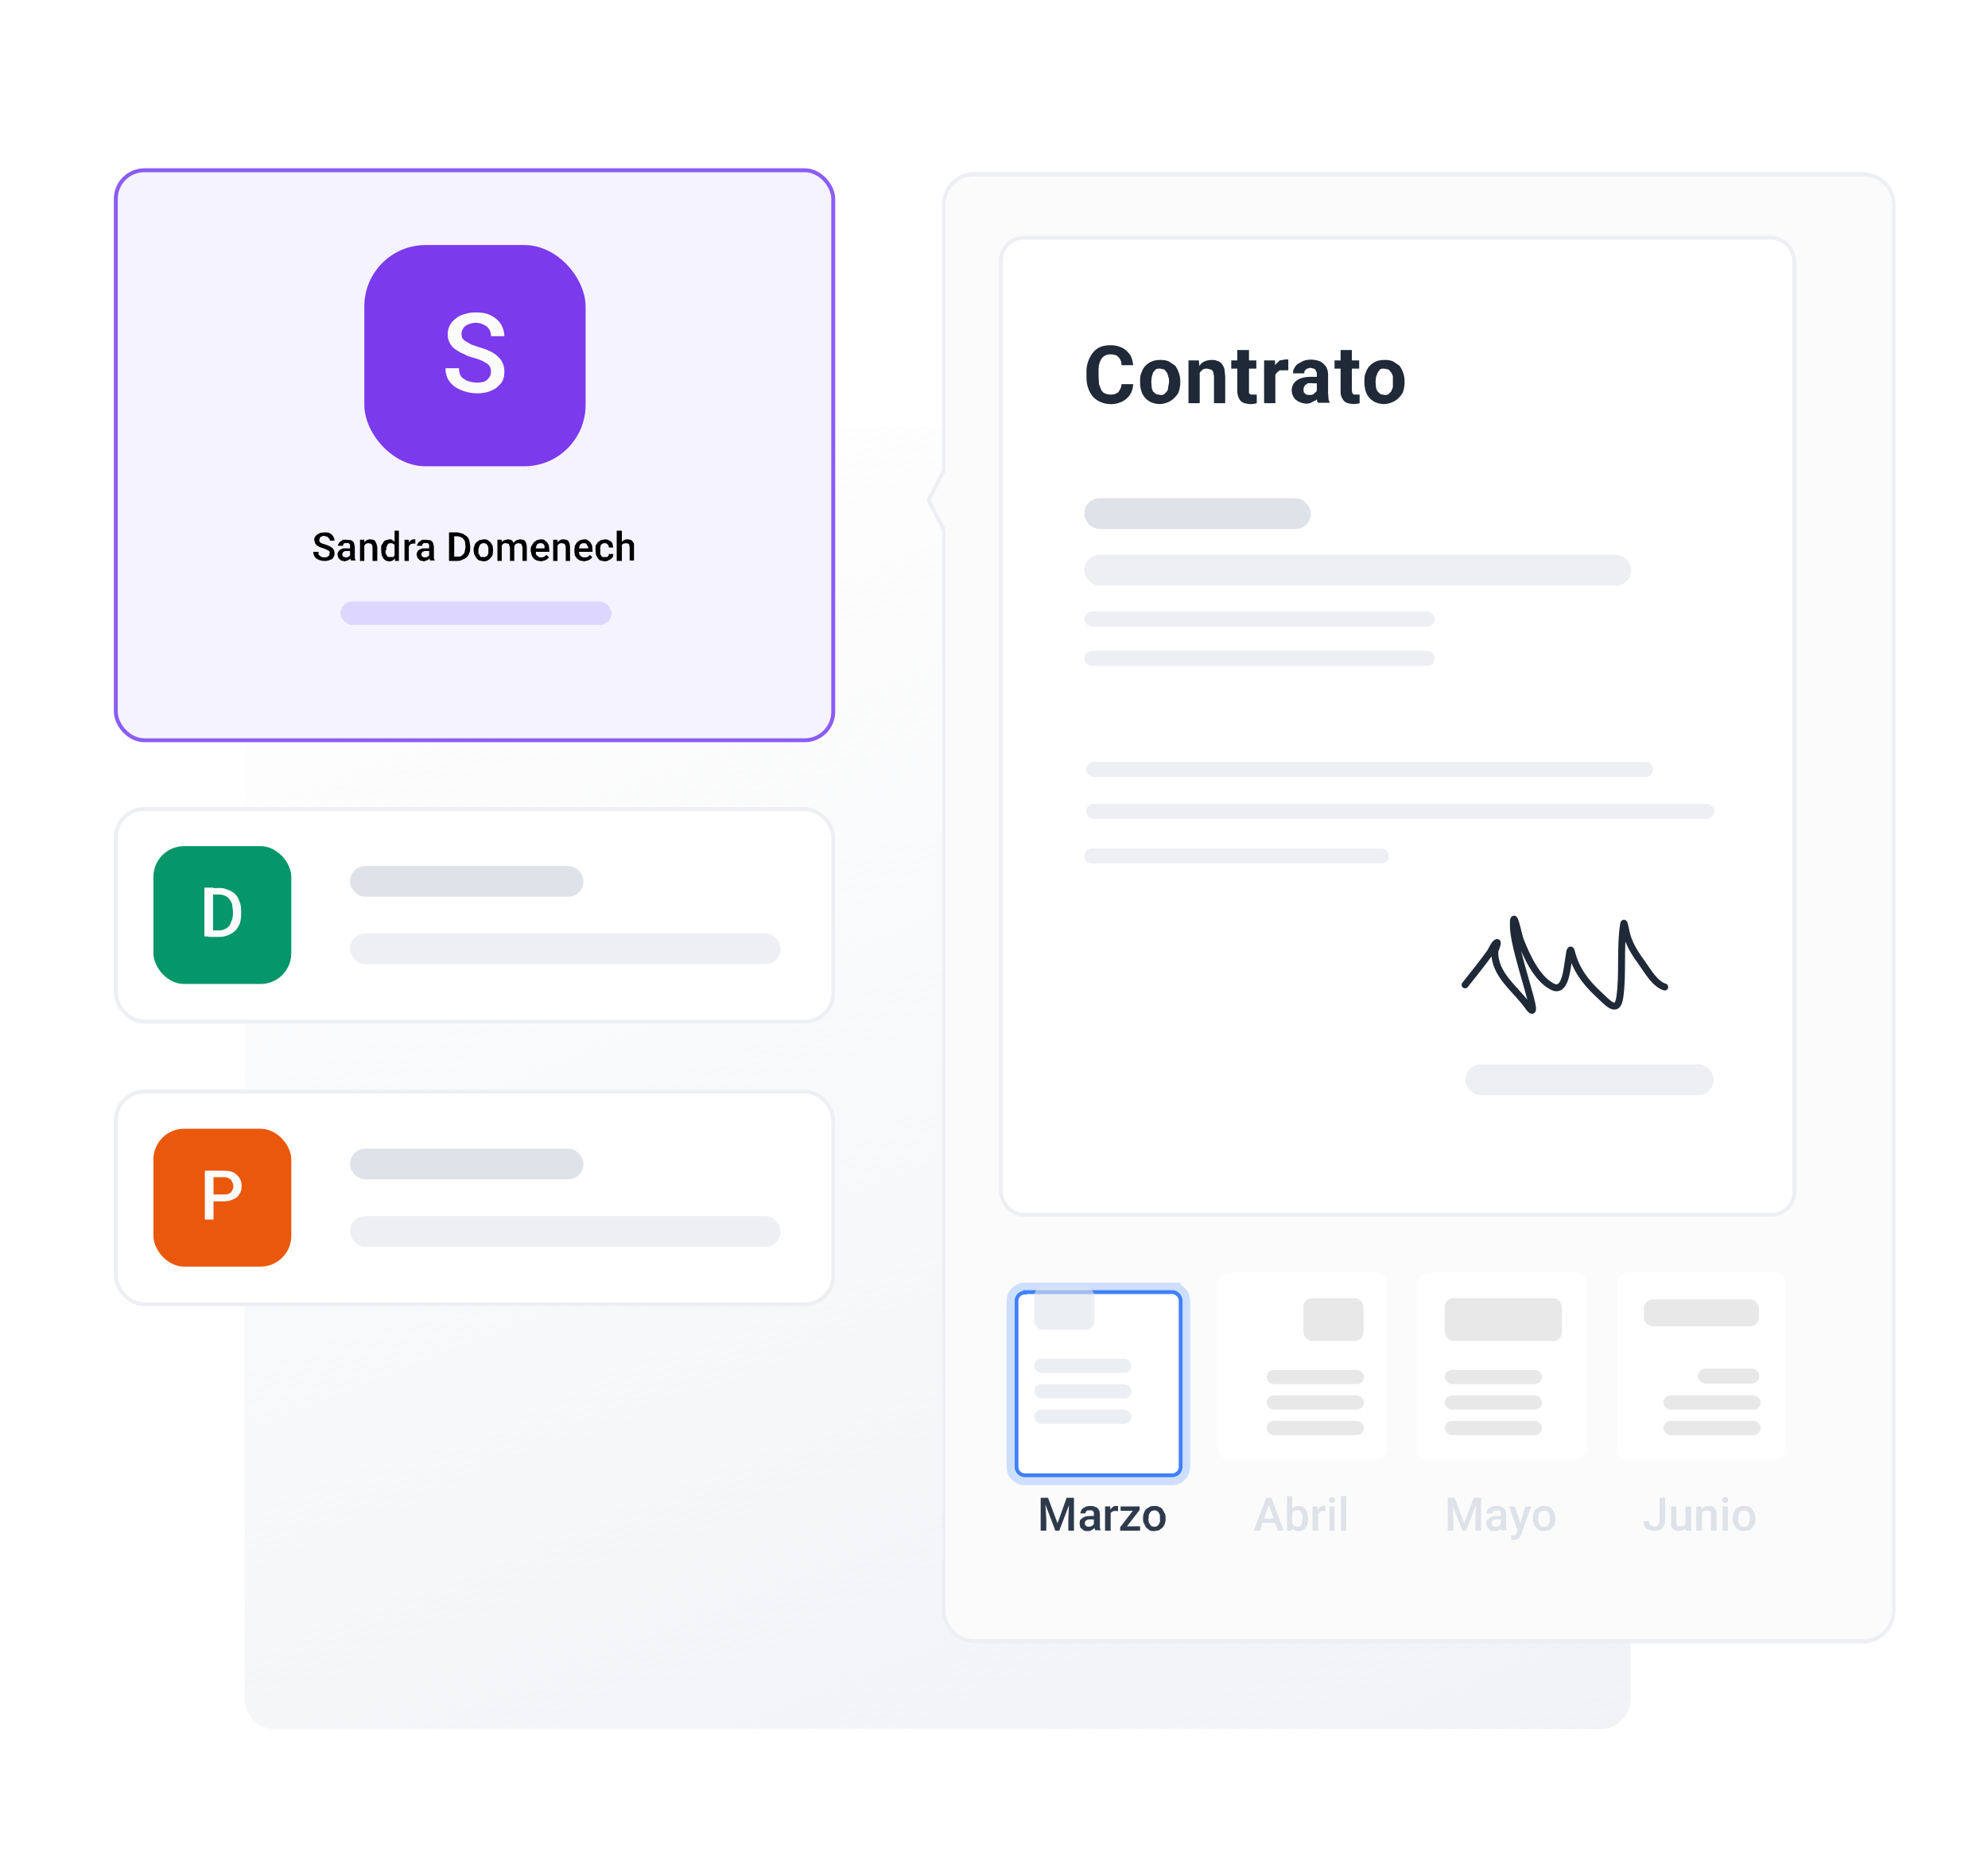 <svg xmlns="http://www.w3.org/2000/svg" fill="none" viewBox="0 0 460 432">
  <path fill="url(#a)" d="M56.5 105.8a7 7 0 0 1 7.1-7.1h306.7a7 7 0 0 1 7 7V393a7 7 0 0 1-7 7.1H63.6a7 7 0 0 1-7-7V105.7Z"/>
  <g filter="url(#b)">
    <path fill="#FBFBFB" fill-rule="evenodd" d="M221.4 32.2a7 7 0 0 0-7.1 7.1v61.5l-3.5 6.9 3.5 6.8v250c0 4 3.2 7.2 7 7.2H427a7 7 0 0 0 7.1-7.1V39.3c0-4-3.2-7-7-7H221.3Z" clip-rule="evenodd"/>
    <path fill="#EDEFF3" d="m214.3 100.8.4.2v-.2h-.4Zm-3.5 6.9-.4-.3-.1.3v.2l.5-.2Zm3.5 6.8h.4v-.1l-.4.1Zm.4-75.2c0-3.7 3-6.6 6.7-6.6v-1a7.5 7.5 0 0 0-7.5 7.6h.8Zm0 61.5V39.3h-.8v61.5h.8Zm-.8-.2-3.5 6.8.7.5 3.6-6.9-.8-.4Zm-3.5 7.3 3.5 6.8.8-.4-3.6-6.9-.7.5Zm4.3 256.7v-250h-.8v250h.8Zm6.7 6.6c-3.7 0-6.7-3-6.7-6.6h-.8c0 4.1 3.3 7.5 7.5 7.5v-.9Zm205.6 0H221.4v1H427v-1Zm6.7-6.6c0 3.7-3 6.6-6.7 6.6v1c4.2 0 7.5-3.5 7.5-7.6h-.8Zm0-325.3v325.3h.8V39.3h-.8Zm-6.7-6.6c3.7 0 6.7 3 6.7 6.6h.8c0-4.2-3.3-7.5-7.5-7.5v.9Zm-205.6 0H427v-1H221.4v1Z"/>
  </g>
  <path fill="#2E394C" d="M241.3 346.6h1.2l2.2 5.9 2.1-5.9h1.2l-2.9 7.6h-.9l-2.9-7.6Zm-.5 0h1l.3 5v2.6h-1.3v-7.6Zm6.6 0h1.1v7.6h-1.3v-2.5l.2-5Zm5.7 6.5v-3.2l-.4-.4h-1.1l-.3.3-.2.4H250c0-.2 0-.4.2-.6 0-.3.2-.4.4-.6l.8-.4a3 3 0 0 1 1-.1c.3 0 .7 0 1 .2.4.1.6.3.8.6.2.3.3.7.3 1.1v3.2l.2.5h-1.3l-.1-.4v-.6Zm.2-2.3v.8h-1.5l-.4.2a.8.8 0 0 0-.4.7l.1.4.3.3.5.1a1.4 1.4 0 0 0 1.1-.5c.2-.2.2-.3.2-.5l.4.6c0 .1 0 .3-.2.4 0 .2-.2.4-.4.5a2 2 0 0 1-1.3.5c-.4 0-.7 0-1-.2l-.7-.6-.2-.9.1-.8.5-.5.8-.4 1.1-.1h1Zm3.7-1.2v4.6h-1.3v-5.6h1.2v1Zm1.7-1v1.1a2.4 2.4 0 0 0-1.1 0 1 1 0 0 0-.7.7v.6h-.4l.1-1 .4-.8.5-.5a1.4 1.4 0 0 1 1-.2h.2Zm5.1 4.6v1h-4.2v-1h4.2Zm-.1-3.8-3.7 4.8h-.8v-.8l3.7-4.8h.8v.8Zm-.5-.8v1h-3.9v-1h4Zm1.3 2.8c0-.5 0-.9.2-1.2 0-.3.3-.7.5-1l.8-.5c.3-.2.7-.2 1.1-.2.4 0 .8 0 1.1.2.3.1.6.3.8.6l.5.9c.2.3.2.7.2 1.1v.1c0 .5 0 .8-.2 1.2 0 .3-.3.6-.5.9l-.8.6-1 .2c-.5 0-.9 0-1.2-.2l-.8-.6-.5-1c-.2-.3-.2-.6-.2-1Zm1.2 0 .1.8.3.6.4.4.6.1a1.2 1.2 0 0 0 1-.5l.3-.6v-1.6l-.3-.6a1.2 1.2 0 0 0-1-.5l-.6.1-.4.4-.3.6v.7Z"/>
  <path fill="#DEE2E9" d="m293.8 347.6-2.3 6.6h-1.4l2.9-7.6h.9l-.1 1Zm1.9 6.6-2.3-6.6-.1-1h.9l2.8 7.6h-1.3Zm-.2-2.8v1h-4v-1h4Zm2.3-5.2h1.2v6.8l-.1 1.2h-1.1v-8Zm4.9 5.1v.1c0 .5 0 .8-.2 1.2 0 .3-.2.6-.4.9a2 2 0 0 1-.7.6 2 2 0 0 1-1 .2 1.8 1.8 0 0 1-1.6-.8 3 3 0 0 1-.3-.8l-.2-1.1v-.4c0-.4 0-.8.2-1.1l.4-.9a1.8 1.8 0 0 1 1.6-.7c.3 0 .7 0 1 .2l.6.6c.2.2.3.5.4.9l.2 1.1Zm-1.3.1v-.8l-.3-.6a1 1 0 0 0-.3-.4 1 1 0 0 0-.6-.1h-.6l-.4.4-.3.5v1.5l.1.7.5.5.7.2.6-.1.3-.4.2-.6.1-.8Zm3.6-1.8v4.6h-1.3v-5.6h1.2v1Zm1.7-1v1.1a2.4 2.4 0 0 0-1 0 1 1 0 0 0-.7.7l-.1.6h-.3v-1l.4-.8.5-.5a1.4 1.4 0 0 1 1-.2h.2Zm2.1 0v5.6h-1.2v-5.6h1.2Zm-1.3-1.5c0-.2 0-.3.2-.5l.5-.2.5.2c.2.2.2.3.2.5s0 .3-.2.5l-.5.2-.5-.2a.6.6 0 0 1-.2-.5Zm4-.9v8h-1.2v-8h1.2Zm24 .4h1.1l2.2 5.9 2.2-5.9h1.2l-3 7.6h-.8l-3-7.6Zm-.5 0h1l.3 5v2.6H335v-7.6Zm6.6 0h1.1v7.6h-1.3v-2.5l.2-5Zm5.7 6.5v-2.7l-.1-.5c0-.2-.2-.3-.3-.4h-1.1c-.2 0-.3.2-.4.3v.4H344l.1-.6c.1-.3.3-.4.5-.6l.7-.4a3 3 0 0 1 1-.1c.4 0 .8 0 1.1.2.3.1.6.3.8.6.2.3.3.7.3 1.1v3.2l.2.5h-1.3l-.2-.4v-.6Zm.2-2.3v.8H346l-.5.2a.8.8 0 0 0-.3.7v.4l.4.3.5.1a1.4 1.4 0 0 0 1.1-.5l.2-.5.4.6-.2.4-.4.5a2 2 0 0 1-1.4.5c-.3 0-.7 0-1-.2l-.6-.6-.3-.9c0-.3 0-.5.2-.8l.5-.5.8-.4 1.1-.1h1Zm4 2.8 1.4-5h1.4L352 355l-.2.4c0 .2-.2.3-.3.5l-.5.3-.7.2h-.3l-.3-.1v-1h.1a1.7 1.7 0 0 0 .6 0c.2 0 .3-.2.4-.3l.2-.4.4-1.1Zm-1-5 1.4 4.2.2 1.3-.9.2-2-5.7h1.4Zm4.2 2.8c0-.5 0-.9.2-1.2 0-.3.2-.7.5-1l.8-.5c.3-.2.7-.2 1-.2.5 0 .9 0 1.2.2.3.1.6.3.8.6l.5.9.2 1.1v.1c0 .5 0 .8-.2 1.2 0 .3-.3.6-.5.9l-.8.6-1.1.2c-.4 0-.8 0-1.1-.2l-.8-.6a2 2 0 0 1-.5-1c-.2-.3-.2-.6-.2-1Zm1.2 0 .1.8.2.6a1.2 1.2 0 0 0 1 .5 1.2 1.2 0 0 0 1.1-.5l.3-.6v-1.6l-.3-.6a1.2 1.2 0 0 0-1-.5l-.6.1-.5.4-.2.6v.7Zm28.1.6v-5.4h1.3v5.3c0 .5-.1 1-.4 1.3-.2.4-.5.6-.8.8a3.2 3.2 0 0 1-2.5 0 2 2 0 0 1-1-.7c-.2-.3-.3-.8-.3-1.3h1.3c0 .3 0 .6.2.8 0 .1.2.3.4.3l.6.2c.2 0 .4 0 .6-.2.2 0 .3-.2.4-.4l.2-.8Zm6 .9v-4.3h1.3v5.6H390v-1.3Zm.2-1.2h.4l-.1 1c0 .4-.2.6-.4.9l-.7.5-1 .2-.7-.1-.6-.4-.4-.6a3 3 0 0 1 0-1v-3.6h1.2v4.1l.2.4.3.1h.4l.8-.1.5-.6v-.8Zm3.6-2v4.5h-1.3v-5.6h1.2l.1 1.2Zm-.2 1.5h-.4l.1-1.1c.1-.4.3-.6.5-.9a2 2 0 0 1 1.6-.7h.7l.6.4.4.7.1 1v3.6h-1.3v-4.3l-.4-.3-.6-.1a1.2 1.2 0 0 0-1 .5l-.2.5-.1.7Zm6.2-2.6v5.6h-1.2v-5.6h1.2Zm-1.3-1.5c0-.2 0-.3.2-.5l.5-.2.5.2.2.5c0 .2 0 .3-.2.5l-.5.2-.5-.2a.6.6 0 0 1-.2-.5Zm2.4 4.3.2-1.2.5-1c.3-.2.5-.4.9-.5.3-.2.6-.2 1-.2.5 0 .8 0 1.2.2.3.1.6.3.8.6l.5.9.2 1.1v.1c0 .5 0 .8-.2 1.2l-.5.9-.8.6-1.1.2c-.4 0-.8 0-1.1-.2l-.9-.6-.5-1-.2-1Zm1.3 0v.8l.3.6.4.4.7.1a1.2 1.2 0 0 0 1-.5l.2-.6.1-.8v-.8l-.3-.6a1.2 1.2 0 0 0-1-.5l-.7.1-.4.4-.2.6-.1.7Z"/>
  <g filter="url(#c)">
    <rect width="166.9" height="132.8" x="26.4" y="32.2" fill="#F5F3FF" rx="7.1"/>
    <rect width="166" height="131.9" x="26.8" y="32.7" stroke="#8B5CF6" stroke-width=".9" rx="6.6"/>
  </g>
  <rect width="51.2" height="51.2" x="84.3" y="56.7" fill="#7C3AED" rx="14.2"/>
  <path fill="#FBFBFB" d="M113.6 86c0-.3 0-.7-.2-1a2 2 0 0 0-.6-.8l-1.2-.7a16 16 0 0 0-2-.7c-.8-.2-1.6-.5-2.3-.9-.8-.3-1.4-.7-2-1.1a4.2 4.2 0 0 1-1.7-3.5 4.4 4.4 0 0 1 1.9-3.6c.5-.5 1.2-.8 2-1 .8-.3 1.7-.4 2.6-.4 1.4 0 2.6.2 3.5.7 1 .5 1.8 1.2 2.3 2 .5.9.8 1.8.8 2.8h-3.1a3 3 0 0 0-.4-1.6c-.3-.4-.6-.8-1.2-1-.5-.3-1.1-.5-1.9-.5-.7 0-1.4.2-1.8.4a2 2 0 0 0-1.1.9 2 2 0 0 0-.4 1.3c0 .3 0 .6.2 1 .2.2.4.5.8.7l1.2.7 1.7.6c1 .3 2 .6 2.7 1 .7.3 1.3.7 1.8 1.2a4.5 4.5 0 0 1 1.5 3.5c0 .8-.1 1.5-.4 2.1-.3.6-.8 1.1-1.4 1.6-.5.4-1.2.7-2 1a9.7 9.7 0 0 1-7.5-1.1 5.8 5.8 0 0 1-1.7-1.8 5 5 0 0 1-.6-2.6h3.1c0 .6.1 1.1.3 1.5.2.5.5.8.9 1 .4.3.8.5 1.3.6a6.4 6.4 0 0 0 3.4 0c.5-.3.9-.6 1.1-1 .3-.3.4-.8.4-1.3Z"/>
  <path fill="#000" d="M76.3 128v-.3l-.3-.3-.4-.2-.7-.3a8 8 0 0 1-.9-.3l-.7-.4-.4-.5-.2-.8a1.6 1.6 0 0 1 .7-1.2l.7-.4 1-.1c.4 0 .9 0 1.2.2a2 2 0 0 1 1.1 1.7h-1.1c0-.2 0-.4-.2-.5a1 1 0 0 0-.4-.4l-.7-.2c-.2 0-.4 0-.6.2-.2 0-.3.1-.4.3l-.1.4v.4l.3.3.4.2.7.2 1 .4.6.4a1.6 1.6 0 0 1 .5 1.3c0 .2 0 .5-.2.7 0 .2-.2.4-.4.6l-.8.3a3.5 3.5 0 0 1-2.7-.4 1.8 1.8 0 0 1-.8-1.6h1.2v.6l.4.4.4.2a2.3 2.3 0 0 0 1.2 0l.5-.4v-.4Zm4.7.8V126l-.3-.3a1 1 0 0 0-.5 0 1 1 0 0 0-.5 0l-.3.3v.3h-1.2c0-.2 0-.4.2-.5 0-.2.2-.4.4-.5l.6-.4h.8l1 .1c.3.1.5.3.7.6l.2.9v2.7l.2.5h-1.1l-.1-.4v-.5Zm.2-2v.7h-1.3l-.4.2a.7.7 0 0 0-.3.6l.1.4.3.2.4.1a1.2 1.2 0 0 0 1-.5l.1-.4.4.5-.2.4a1.9 1.9 0 0 1-.9.7l-.6.2-.9-.2-.6-.6-.2-.7c0-.2 0-.5.2-.7 0-.2.2-.3.4-.5l.7-.3h1.8Zm3.1-.8v3.8h-1v-4.9h1v1Zm-.2 1.2h-.3l.1-1 .4-.7a1.7 1.7 0 0 1 1.4-.7l.6.1c.2 0 .4.2.5.3l.3.6.2.8v3.2h-1.1v-3.2l-.1-.5-.3-.3-.5-.1a1 1 0 0 0-.9.4l-.2.5v.6Zm7.2 1.6v-6h1v7h-.9v-1Zm-3.1-1.4v-1.1l.5-.8c.1-.2.3-.4.6-.5l.8-.2c.3 0 .5 0 .7.2.3.1.4.3.6.5l.4.7.2 1v.3l-.2 1-.4.7a1.6 1.6 0 0 1-1.3.7 1.7 1.7 0 0 1-1.4-.7l-.4-.8-.1-1Zm1-.1v.7l.3.5c0 .2.2.3.3.4H91l.4-.5.2-.6v-.8l-.1-.5-.2-.4a1 1 0 0 0-.4-.3 1 1 0 0 0-.5-.1 1 1 0 0 0-.5.1 1 1 0 0 0-.3.4l-.2.5v.6Zm5.4-1.5v4h-1v-4.9h1v1Zm1.5-1v1a2.1 2.1 0 0 0-1 .1 1 1 0 0 0-.5.6l-.1.5h-.3l.1-.9.3-.6.5-.5a1.2 1.2 0 0 1 .8-.2h.2Zm3.2 4V126l-.3-.3a1 1 0 0 0-.5 0 1 1 0 0 0-.5 0l-.3.3v.3h-1.2c0-.2 0-.4.2-.5 0-.2.2-.4.4-.5l.6-.4h.8l1 .1c.3.1.5.3.7.6l.2.9v2.7l.2.5h-1.1l-.1-.4v-.5Zm.2-2v.7h-1.3l-.4.2a.7.7 0 0 0-.3.6l.1.4.3.2.4.1a1.2 1.2 0 0 0 1-.5l.1-.4.4.5-.2.4a1.9 1.9 0 0 1-.9.7l-.6.2-.9-.2-.6-.6-.2-.7c0-.2 0-.5.2-.7 0-.2.2-.3.4-.5l.7-.3h1.8Zm6.3 3h-1.4v-1h1.4c.4 0 .8 0 1-.2.3-.2.5-.4.7-.8l.2-1.1v-.4l-.1-1-.4-.6c-.1-.2-.3-.3-.6-.4a2 2 0 0 0-.7-.2h-1.5v-.9h1.5l1.2.3.9.6c.3.3.5.6.6 1l.2 1.2v.4c0 .4 0 .9-.2 1.2-.1.4-.3.8-.6 1a2 2 0 0 1-1 .6c-.3.2-.7.3-1.2.3Zm-.7-6.6v6.6h-1.2v-6.6h1.2Zm4.5 4.2v-.1c0-.4 0-.7.2-1 0-.3.2-.5.4-.8l.7-.5 1-.2c.3 0 .6 0 1 .2l.6.5.5.8.1 1-.1 1c-.1.4-.3.6-.5.8a2 2 0 0 1-1.6.8l-1-.2a2 2 0 0 1-.7-.6l-.4-.7a3 3 0 0 1-.2-1Zm1.1-.1v.7l.3.5c0 .2.2.3.3.4h.6a1 1 0 0 0 .9-.4l.2-.5v-1.3l-.2-.5a1 1 0 0 0-1-.5 1 1 0 0 0-.8.5l-.2.5-.1.6Zm5.4-1.4v3.9h-1v-4.9h1v1Zm-.2 1.3h-.3v-1l.5-.7c.1-.2.3-.4.6-.5l.8-.2.6.1c.2 0 .4.2.5.3l.3.6.1.7v3.3h-1v-3.2l-.2-.5c0-.2-.1-.3-.3-.3l-.4-.1a1 1 0 0 0-.6.1 1 1 0 0 0-.3.3l-.2.5v.6Zm3-.3h-.5c0-.2 0-.5.2-.7 0-.3.2-.5.3-.7l.6-.5.8-.2.7.1c.2 0 .4.2.5.3l.3.6.1.8v3.2h-1v-3.2l-.2-.5c0-.2-.1-.3-.3-.3a1.2 1.2 0 0 0-.9 0l-.3.2-.2.4v.5Zm6.3 3-1-.2a2.2 2.2 0 0 1-1.2-1.3l-.2-.9v-.2c0-.4 0-.7.2-1l.5-.8.7-.5.8-.2c.4 0 .7 0 1 .2l.6.5.4.7.1 1v.5h-3.7v-.8h2.6v-.6a1 1 0 0 0-.4-.5 1 1 0 0 0-.6-.1 1 1 0 0 0-.8.4l-.2.6v1.4c0 .2.1.3.3.5l.4.3.5.1a1.5 1.5 0 0 0 1.2-.6l.6.5c0 .2-.2.3-.4.5a2 2 0 0 1-.6.3l-.8.2Zm3.8-4v3.9h-1v-4.9h1v1Zm-.2 1.3h-.3l.1-1 .4-.7a1.7 1.7 0 0 1 1.4-.7l.6.1c.2 0 .4.2.5.3l.3.6.1.8v3.2h-1v-3.2l-.1-.5-.3-.3-.5-.1a1 1 0 0 0-.9.4l-.2.5v.6Zm6.4 2.7-1-.2a2.2 2.2 0 0 1-1.2-1.3l-.1-.9v-.2l.1-1 .5-.8.7-.5.9-.2c.3 0 .6 0 .9.2l.6.5.4.7.1 1v.5h-3.7v-.8h2.7v-.1c0-.2 0-.4-.2-.5a1 1 0 0 0-.3-.5 1 1 0 0 0-.5-.1 1 1 0 0 0-.5.1 1 1 0 0 0-.4.3l-.2.6v1.4c0 .2.2.3.3.5l.4.3.5.1a1.5 1.5 0 0 0 1.3-.6l.5.5c0 .2-.2.3-.4.5a2 2 0 0 1-.6.3l-.8.2Zm4.7-1h.5c.2 0 .3-.2.4-.3l.1-.4h1c0 .3 0 .6-.2.8a2 2 0 0 1-.8.6c-.3.2-.6.3-1 .3l-1-.2a2 2 0 0 1-.6-.6l-.4-.7-.1-1v-1.1l.5-.8.7-.5 1-.2c.3 0 .7.1 1 .3.3.1.5.3.7.6l.2 1h-1l-.1-.5-.4-.4a1 1 0 0 0-.5-.1 1 1 0 0 0-.9.5l-.1.5v1.3c0 .2 0 .4.2.5 0 .2.2.3.3.4h.5Zm4-6v6.9h-1.2v-7h1.1Zm-.3 4.3h-.3l.1-1 .4-.7a1.7 1.7 0 0 1 1.4-.7l.6.1c.2 0 .4.2.5.3l.4.6v3.9h-1v-3l-.1-.6c0-.2-.2-.3-.3-.3a1 1 0 0 0-.5-.1l-.5.1a1 1 0 0 0-.4.3l-.2.5v.6Z"/>
  <rect width="62.7" height="5.4" x="78.8" y="139.2" fill="#DDD6FE" rx="2.7"/>
  <g filter="url(#d)">
    <g clip-path="url(#e)">
      <rect width="184.5" height="226.9" x="231.1" y="47.9" fill="#fff" rx="5.7"/>
      <rect width="145.4" height="3.5" x="251.3" y="179.3" fill="#EDEFF3" rx="1.8"/>
      <rect width="131.2" height="3.5" x="251.3" y="169.6" fill="#EDEFF3" rx="1.8"/>
      <path fill="#EDEFF3" d="M250.9 191.4c0-1 .8-1.8 1.8-1.8h66.9c1 0 1.8.8 1.8 1.8s-.8 1.7-1.8 1.7h-67c-1 0-1.7-.8-1.7-1.7Z"/>
      <path stroke="#1F2937" stroke-linecap="round" stroke-width="1.6" d="M339 221.2c2-2.5 4-5 5.8-7.5.2-.2 1-2.2 1.6-2.3.3-.1-.4 1.7-.5 1.9-.3 5.5 4.8 8.8 7.7 12.9 3.5 5-3.1-12-3.4-18.1-.2-5.4 1 1.1 1.6 2.8 1.4 3.5 3.7 8.7 7.2 10.6 3.3 2 3.6-4.4 4-6.5.1-.6.3-2.7.6-1.5 1 4 3.1 6.9 6.2 9.8 2 1.8 4.4 4.9 5 .8.8-5.6 0-11.5.9-17 .1-.9.5 1.9.8 2.8.7 2.3 2 4.3 3.4 6.2 1.3 1.8 3 4.9 5.3 5.6"/>
      <rect width="126.5" height="7.1" x="250.9" y="121.7" fill="#EDEFF3" rx="3.5"/>
      <rect width="52.4" height="7.1" x="250.9" y="108.6" fill="#DEE2E9" rx="3.5"/>
      <rect width="57.4" height="7.1" x="339.1" y="239.6" fill="#EDEFF3" rx="3.5"/>
      <rect width="81.1" height="3.5" x="250.9" y="143.9" fill="#EDEFF3" rx="1.8"/>
      <rect width="81.1" height="3.5" x="250.9" y="134.8" fill="#EDEFF3" rx="1.8"/>
      <path fill="#1F2937" d="M259.5 82.2h2.7a5 5 0 0 1-.7 2.4c-.5.7-1 1.2-1.8 1.6a6 6 0 0 1-5.1.1c-.7-.3-1.2-.7-1.7-1.2-.5-.6-.9-1.3-1.1-2-.3-.8-.4-1.7-.4-2.7v-.9a7.1 7.1 0 0 1 1.5-4.6c.5-.6 1-1 1.7-1.3.7-.3 1.5-.4 2.3-.4a6 6 0 0 1 2.8.6c.8.4 1.3 1 1.8 1.6.4.7.6 1.5.7 2.4h-2.7c0-.5-.1-1-.3-1.3-.2-.4-.5-.7-.8-.9-.4-.2-.9-.3-1.5-.3-.5 0-.9.1-1.2.3-.3.1-.6.4-.8.7-.3.4-.4.8-.6 1.4a9 9 0 0 0-.1 1.8v1l.1 1.7.5 1.3c.2.4.5.7.8.8.4.2.8.3 1.3.3.6 0 1 0 1.4-.3.4-.1.6-.4.8-.8.2-.3.4-.8.4-1.3Zm4.3-.4v-.2c0-.7 0-1.4.3-2 .2-.6.5-1.2.9-1.6a4 4 0 0 1 1.4-1c.6-.3 1.3-.4 2-.4a5 5 0 0 1 2 .3l1.5 1a6.1 6.1 0 0 1 1.2 3.6v.3a7 7 0 0 1-.3 2c-.2.6-.5 1-1 1.5a4 4 0 0 1-1.4 1 5 5 0 0 1-2 .5 5 5 0 0 1-2-.4 4.1 4.1 0 0 1-2.3-2.6 7 7 0 0 1-.3-2Zm2.6-.2v.2l.1 1.1c0 .4.2.7.3 1l.7.6 1 .2c.3 0 .6 0 .9-.2l.6-.6c.2-.3.3-.6.3-1l.2-1.1v-.2c0-.4 0-.8-.2-1.2a3 3 0 0 0-.3-.9l-.6-.7-1-.2c-.4 0-.7 0-1 .2l-.6.7-.3 1-.1 1Zm11.2-2.8v7.8H275v-9.9h2.4l.2 2.1Zm-.4 2.5h-.7c0-.7.1-1.4.3-2l.8-1.4c.3-.5.7-.8 1.2-1 .5-.2 1-.3 1.6-.3.4 0 .9 0 1.2.2.4.1.8.3 1 .6.3.3.5.7.7 1.2l.2 1.7v6.3h-2.6v-6.3l-.2-1a1 1 0 0 0-.6-.5l-.8-.2a2 2 0 0 0-1 .2l-.6.6c-.1.3-.3.5-.3.9l-.2 1Zm13.5-4.6v1.9h-5.8v-1.9h5.8Zm-4.4-2.4h2.7v10l.4.3h.6a4.7 4.7 0 0 0 .8 0v2a4.9 4.9 0 0 1-3.1-.1 2 2 0 0 1-1-1c-.2-.4-.4-1-.4-1.6v-9.6Zm8.8 4.6v7.7h-2.6v-9.9h2.5l.1 2.2Zm3-2.2V79a6.3 6.3 0 0 0-1 0h-1l-.6.5c-.2.2-.4.4-.4.7l-.2.8-.5-.1c0-.7 0-1.2.2-1.8l.5-1.4 1-1 1.2-.2a2.8 2.8 0 0 1 .8 0Zm6.6 7.7V80c0-.3 0-.6-.2-.8 0-.3-.2-.4-.5-.6l-.8-.2-.7.2a1 1 0 0 0-.5.4c-.2.2-.2.4-.2.7h-2.6c0-.4 0-.8.3-1.2.2-.4.4-.7.8-1l1.3-.7a5.7 5.7 0 0 1 3.8.1c.6.3 1 .7 1.4 1.2.3.5.5 1.1.5 1.9v4.2l.1 1.3c0 .4.2.7.3 1H305c-.2-.2-.3-.5-.3-1l-.1-1.1Zm.3-3.8V82h-1.4a3 3 0 0 0-1 0l-.6.4-.3.5-.1.6.1.6.5.5.7.1c.3 0 .7 0 1-.2l.7-.6.2-.7.7 1.1a4.5 4.5 0 0 1-1 1.6l-1 .5c-.3.2-.7.3-1.2.3-.6 0-1.2-.2-1.7-.4-.5-.3-1-.6-1.2-1a3 3 0 0 1-.2-3c.2-.4.5-.7.9-1a4 4 0 0 1 1.4-.6 8 8 0 0 1 2-.2h1.5Zm9.5-3.9v1.9h-5.7v-1.9h5.7Zm-4.3-2.4h2.6v9.3l.1.7.4.3h.5a4.7 4.7 0 0 0 .8 0v2a4.9 4.9 0 0 1-3-.1 2 2 0 0 1-1-1c-.3-.4-.4-1-.4-1.6v-9.6Zm5.5 7.5v-.2c0-.7 0-1.4.3-2 .2-.6.5-1.2.9-1.6a4 4 0 0 1 1.4-1c.6-.3 1.3-.4 2-.4a5 5 0 0 1 2 .3l1.5 1a6.1 6.1 0 0 1 1.2 3.6v.3a7 7 0 0 1-.3 2c-.2.6-.5 1-1 1.5a4 4 0 0 1-1.4 1 5 5 0 0 1-2 .5 5 5 0 0 1-2-.4 4.1 4.1 0 0 1-2.3-2.6 7 7 0 0 1-.3-2Zm2.6-.2v.2l.1 1.1c0 .4.2.7.4 1l.6.6 1 .2c.3 0 .6 0 .9-.2l.6-.6.4-1v-2.5a3 3 0 0 0-.4-.9l-.6-.7-1-.2c-.3 0-.7 0-1 .2l-.5.7-.4 1-.1 1Z"/>
    </g>
    <rect width="183.6" height="226.1" x="231.6" y="48.3" stroke="#EDEFF3" stroke-width=".9" rx="5.3"/>
  </g>
  <g filter="url(#f)">
    <rect width="166.9" height="50" x="26.4" y="180" fill="#fff" rx="7.1"/>
    <rect width="31.9" height="31.9" x="35.5" y="189.1" fill="#059669" rx="7.1"/>
    <path fill="#FBFBFB" d="M50.7 210.1h-2.5v-1.5h2.5c.7 0 1.2-.2 1.7-.5s.9-.8 1-1.3c.3-.6.5-1.3.5-2v-.7l-.2-1.6c-.2-.5-.4-.9-.7-1.2-.2-.3-.5-.6-1-.7-.3-.2-.8-.3-1.3-.3h-2.5v-1.5h2.5a4 4 0 0 1 2 .4 4 4 0 0 1 1.7 1c.5.5.8 1 1 1.7.3.7.4 1.4.4 2.2v.6a8 8 0 0 1-.3 2.3c-.3.6-.6 1.2-1 1.6a5.5 5.5 0 0 1-3.8 1.5Zm-1.4-11.3V210h-2v-11.3h2Z"/>
    <rect width="54" height="7.1" x="81" y="193.7" fill="#DEE2E9" rx="3.5"/>
    <rect width="99.6" height="7.1" x="81" y="209.3" fill="#EDEFF3" rx="3.5"/>
    <rect width="166" height="49.2" x="26.8" y="180.5" stroke="#EDEFF3" stroke-width=".9" rx="6.6"/>
  </g>
  <g filter="url(#g)">
    <rect width="166.9" height="50" x="26.4" y="245.4" fill="#fff" rx="7.1"/>
    <rect width="31.9" height="31.9" x="35.5" y="254.5" fill="#EA580C" rx="7.1"/>
    <path fill="#FBFBFB" d="M51.8 271.3h-3v-1.6h3c.5 0 1 0 1.2-.2.4-.2.6-.4.7-.7.2-.3.3-.7.3-1 0-.4-.1-.7-.3-1-.1-.4-.3-.6-.7-.8-.3-.2-.7-.3-1.2-.3h-2.4v9.8h-2v-11.3h4.4c.9 0 1.6.1 2.2.4.6.3 1.1.8 1.4 1.3.4.5.5 1.2.5 1.9s-.1 1.3-.5 1.8c-.3.6-.8 1-1.4 1.2-.6.3-1.3.5-2.2.5Z"/>
    <rect width="54" height="7.1" x="81" y="259.1" fill="#DEE2E9" rx="3.5"/>
    <rect width="99.6" height="7.1" x="81" y="274.7" fill="#EDEFF3" rx="3.5"/>
    <rect width="166" height="49.2" x="26.8" y="245.9" stroke="#EDEFF3" stroke-width=".9" rx="6.6"/>
  </g>
  <g filter="url(#h)">
    <path fill="#D9E6FC" d="M234.7 294.4c0-1.4 1-2.5 2.5-2.5h34c1.3 0 2.5 1.1 2.5 2.5v38.3c0 1.4-1.2 2.5-2.5 2.5h-34a2.5 2.5 0 0 1-2.5-2.5v-38.3Z"/>
    <path stroke="#CEDFFE" stroke-width="1.8" d="M271.2 291h-34a3.4 3.4 0 0 0-3.4 3.4v38.3c0 1.9 1.5 3.4 3.4 3.4h34c1.8 0 3.3-1.5 3.3-3.4v-38.3c0-1.9-1.5-3.4-3.3-3.4Z"/>
  </g>
  <g filter="url(#i)">
    <path fill="#fff" d="M234.7 294.4c0-1.4 1-2.5 2.5-2.5h34c1.3 0 2.5 1.1 2.5 2.5v38.3c0 1.4-1.2 2.5-2.5 2.5h-34a2.5 2.5 0 0 1-2.5-2.5v-38.3Z"/>
    <path stroke="#4181FA" stroke-width=".9" d="M237.2 292.3h34c1.1 0 2 1 2 2v38.4a2 2 0 0 1-2 2h-34a2 2 0 0 1-2-2v-38.3c0-1.1.8-2 2-2Z"/>
  </g>
  <rect width="22.5" height="3.3" x="239.3" y="326.2" fill="#DEE2E9" opacity=".6" rx="1.7"/>
  <rect width="22.5" height="3.3" x="239.3" y="320.3" fill="#DEE2E9" opacity=".6" rx="1.7"/>
  <rect width="22.5" height="3.3" x="239.3" y="314.4" fill="#DEE2E9" opacity=".6" rx="1.7"/>
  <rect width="13.9" height="9.9" x="239.3" y="297.8" fill="#DEE2E9" opacity=".6" rx="2"/>
  <g filter="url(#j)">
    <path fill="#fff" d="M280.7 294.4c0-1.4 1.2-2.5 2.5-2.5h34c1.4 0 2.5 1.1 2.5 2.5v38.3c0 1.4-1 2.5-2.5 2.5h-34a2.5 2.5 0 0 1-2.5-2.5v-38.3Z"/>
    <rect width="22.5" height="3.3" x="291.8" y="326.2" fill="#E8E8E8" rx="1.7"/>
    <rect width="22.5" height="3.3" x="291.8" y="320.3" fill="#E8E8E8" rx="1.7"/>
    <rect width="22.5" height="3.3" x="291.8" y="314.4" fill="#E8E8E8" rx="1.7"/>
    <rect width="13.9" height="9.9" x="300.3" y="297.8" fill="#E8E8E8" rx="2"/>
  </g>
  <g filter="url(#k)">
    <path fill="#fff" d="M326.8 294.4c0-1.4 1.1-2.5 2.5-2.5h34c1.4 0 2.5 1.1 2.5 2.5v38.3c0 1.4-1.1 2.5-2.5 2.5h-34a2.5 2.5 0 0 1-2.5-2.5v-38.3Z"/>
    <rect width="22.5" height="3.3" x="333" y="326.2" fill="#E8E8E8" rx="1.7"/>
    <rect width="22.5" height="3.3" x="333" y="320.3" fill="#E8E8E8" rx="1.7"/>
    <rect width="22.5" height="3.3" x="333" y="314.4" fill="#E8E8E8" rx="1.7"/>
    <rect width="27.1" height="9.9" x="333" y="297.8" fill="#E8E8E8" rx="2"/>
  </g>
  <g filter="url(#l)">
    <path fill="#fff" d="M372.9 294.4c0-1.4 1-2.5 2.4-2.5h34c1.4 0 2.5 1.1 2.5 2.5v38.3c0 1.4-1 2.5-2.4 2.5h-34a2.5 2.5 0 0 1-2.5-2.5v-38.3Z"/>
    <rect width="22.5" height="3.3" x="383.6" y="326.2" fill="#E8E8E8" rx="1.7"/>
    <rect width="22.5" height="3.3" x="383.6" y="320.3" fill="#E8E8E8" rx="1.7"/>
    <rect width="14.2" height="3.5" x="391.6" y="314.1" fill="#E8E8E8" rx="1.8"/>
    <rect width="26.6" height="6.2" x="379.1" y="298.1" fill="#E8E8E8" rx="2"/>
  </g>
  <defs>
    <filter id="b" width="264.9" height="380.9" x="194" y="19.6" color-interpolation-filters="sRGB" filterUnits="userSpaceOnUse">
      <feFlood flood-opacity="0" result="BackgroundImageFix"/>
      <feColorMatrix in="SourceAlpha" result="hardAlpha" values="0 0 0 0 0 0 0 0 0 0 0 0 0 0 0 0 0 0 127 0"/>
      <feOffset dx="4.1" dy="8.1"/>
      <feGaussianBlur stdDeviation="10.1"/>
      <feComposite in2="hardAlpha" operator="out"/>
      <feColorMatrix values="0 0 0 0 0.753 0 0 0 0 0.753 0 0 0 0 0.753 0 0 0 0.35 0"/>
      <feBlend in2="BackgroundImageFix" result="effect1_dropShadow_429_47496"/>
      <feBlend in="SourceGraphic" in2="effect1_dropShadow_429_47496" result="shape"/>
    </filter>
    <filter id="c" width="180.3" height="146.3" x="19.7" y="32.2" color-interpolation-filters="sRGB" filterUnits="userSpaceOnUse">
      <feFlood flood-opacity="0" result="BackgroundImageFix"/>
      <feColorMatrix in="SourceAlpha" result="hardAlpha" values="0 0 0 0 0 0 0 0 0 0 0 0 0 0 0 0 0 0 127 0"/>
      <feOffset dy="6.7"/>
      <feGaussianBlur stdDeviation="3.4"/>
      <feColorMatrix values="0 0 0 0 0.828 0 0 0 0 0.835 0 0 0 0 0.846 0 0 0 0.3 0"/>
      <feBlend in2="BackgroundImageFix" result="effect1_dropShadow_429_47496"/>
      <feBlend in="SourceGraphic" in2="effect1_dropShadow_429_47496" result="shape"/>
    </filter>
    <filter id="d" width="198" height="240.4" x="224.4" y="47.9" color-interpolation-filters="sRGB" filterUnits="userSpaceOnUse">
      <feFlood flood-opacity="0" result="BackgroundImageFix"/>
      <feColorMatrix in="SourceAlpha" result="hardAlpha" values="0 0 0 0 0 0 0 0 0 0 0 0 0 0 0 0 0 0 127 0"/>
      <feOffset dy="6.7"/>
      <feGaussianBlur stdDeviation="3.4"/>
      <feColorMatrix values="0 0 0 0 0.828 0 0 0 0 0.835 0 0 0 0 0.846 0 0 0 0.3 0"/>
      <feBlend in2="BackgroundImageFix" result="effect1_dropShadow_429_47496"/>
      <feBlend in="SourceGraphic" in2="effect1_dropShadow_429_47496" result="shape"/>
    </filter>
    <filter id="f" width="180.3" height="63.5" x="19.7" y="180" color-interpolation-filters="sRGB" filterUnits="userSpaceOnUse">
      <feFlood flood-opacity="0" result="BackgroundImageFix"/>
      <feColorMatrix in="SourceAlpha" result="hardAlpha" values="0 0 0 0 0 0 0 0 0 0 0 0 0 0 0 0 0 0 127 0"/>
      <feOffset dy="6.7"/>
      <feGaussianBlur stdDeviation="3.4"/>
      <feColorMatrix values="0 0 0 0 0.828 0 0 0 0 0.835 0 0 0 0 0.846 0 0 0 0.3 0"/>
      <feBlend in2="BackgroundImageFix" result="effect1_dropShadow_429_47496"/>
      <feBlend in="SourceGraphic" in2="effect1_dropShadow_429_47496" result="shape"/>
    </filter>
    <filter id="g" width="180.3" height="63.5" x="19.7" y="245.4" color-interpolation-filters="sRGB" filterUnits="userSpaceOnUse">
      <feFlood flood-opacity="0" result="BackgroundImageFix"/>
      <feColorMatrix in="SourceAlpha" result="hardAlpha" values="0 0 0 0 0 0 0 0 0 0 0 0 0 0 0 0 0 0 127 0"/>
      <feOffset dy="6.7"/>
      <feGaussianBlur stdDeviation="3.4"/>
      <feColorMatrix values="0 0 0 0 0.828 0 0 0 0 0.835 0 0 0 0 0.846 0 0 0 0.3 0"/>
      <feBlend in2="BackgroundImageFix" result="effect1_dropShadow_429_47496"/>
      <feBlend in="SourceGraphic" in2="effect1_dropShadow_429_47496" result="shape"/>
    </filter>
    <filter id="h" width="55.9" height="60.3" x="226.2" y="290.1" color-interpolation-filters="sRGB" filterUnits="userSpaceOnUse">
      <feFlood flood-opacity="0" result="BackgroundImageFix"/>
      <feColorMatrix in="SourceAlpha" result="hardAlpha" values="0 0 0 0 0 0 0 0 0 0 0 0 0 0 0 0 0 0 127 0"/>
      <feOffset dy="6.7"/>
      <feGaussianBlur stdDeviation="3.4"/>
      <feColorMatrix values="0 0 0 0 0.828 0 0 0 0 0.835 0 0 0 0 0.846 0 0 0 0.3 0"/>
      <feBlend in2="BackgroundImageFix" result="effect1_dropShadow_429_47496"/>
      <feBlend in="SourceGraphic" in2="effect1_dropShadow_429_47496" result="shape"/>
    </filter>
    <filter id="i" width="52.4" height="56.7" x="228" y="291.9" color-interpolation-filters="sRGB" filterUnits="userSpaceOnUse">
      <feFlood flood-opacity="0" result="BackgroundImageFix"/>
      <feColorMatrix in="SourceAlpha" result="hardAlpha" values="0 0 0 0 0 0 0 0 0 0 0 0 0 0 0 0 0 0 127 0"/>
      <feOffset dy="6.7"/>
      <feGaussianBlur stdDeviation="3.4"/>
      <feColorMatrix values="0 0 0 0 0.828 0 0 0 0 0.835 0 0 0 0 0.846 0 0 0 0.3 0"/>
      <feBlend in2="BackgroundImageFix" result="effect1_dropShadow_429_47496"/>
      <feBlend in="SourceGraphic" in2="effect1_dropShadow_429_47496" result="shape"/>
    </filter>
    <filter id="j" width="50.9" height="55.2" x="276.1" y="288.6" color-interpolation-filters="sRGB" filterUnits="userSpaceOnUse">
      <feFlood flood-opacity="0" result="BackgroundImageFix"/>
      <feColorMatrix in="SourceAlpha" result="hardAlpha" values="0 0 0 0 0 0 0 0 0 0 0 0 0 0 0 0 0 0 127 0"/>
      <feOffset dx="1.3" dy="2.6"/>
      <feGaussianBlur stdDeviation="3"/>
      <feColorMatrix values="0 0 0 0 0.753 0 0 0 0 0.753 0 0 0 0 0.753 0 0 0 0.35 0"/>
      <feBlend in2="BackgroundImageFix" result="effect1_dropShadow_429_47496"/>
      <feBlend in="SourceGraphic" in2="effect1_dropShadow_429_47496" result="shape"/>
    </filter>
    <filter id="k" width="50.9" height="55.2" x="322.2" y="288.6" color-interpolation-filters="sRGB" filterUnits="userSpaceOnUse">
      <feFlood flood-opacity="0" result="BackgroundImageFix"/>
      <feColorMatrix in="SourceAlpha" result="hardAlpha" values="0 0 0 0 0 0 0 0 0 0 0 0 0 0 0 0 0 0 127 0"/>
      <feOffset dx="1.3" dy="2.6"/>
      <feGaussianBlur stdDeviation="3"/>
      <feColorMatrix values="0 0 0 0 0.753 0 0 0 0 0.753 0 0 0 0 0.753 0 0 0 0.35 0"/>
      <feBlend in2="BackgroundImageFix" result="effect1_dropShadow_429_47496"/>
      <feBlend in="SourceGraphic" in2="effect1_dropShadow_429_47496" result="shape"/>
    </filter>
    <filter id="l" width="50.9" height="55.2" x="368.2" y="288.6" color-interpolation-filters="sRGB" filterUnits="userSpaceOnUse">
      <feFlood flood-opacity="0" result="BackgroundImageFix"/>
      <feColorMatrix in="SourceAlpha" result="hardAlpha" values="0 0 0 0 0 0 0 0 0 0 0 0 0 0 0 0 0 0 127 0"/>
      <feOffset dx="1.3" dy="2.6"/>
      <feGaussianBlur stdDeviation="3"/>
      <feColorMatrix values="0 0 0 0 0.753 0 0 0 0 0.753 0 0 0 0 0.753 0 0 0 0.35 0"/>
      <feBlend in2="BackgroundImageFix" result="effect1_dropShadow_429_47496"/>
      <feBlend in="SourceGraphic" in2="effect1_dropShadow_429_47496" result="shape"/>
    </filter>
    <linearGradient id="a" x1="97.1" x2="272.5" y1="98.7" y2="547.4" gradientUnits="userSpaceOnUse">
      <stop stop-color="#EDEFF3" stop-opacity="0"/>
      <stop offset="1" stop-color="#EDEFF3"/>
    </linearGradient>
    <clipPath id="e">
      <rect width="184.5" height="226.9" x="231.1" y="47.9" fill="#fff" rx="5.7"/>
    </clipPath>
  </defs>
</svg>
